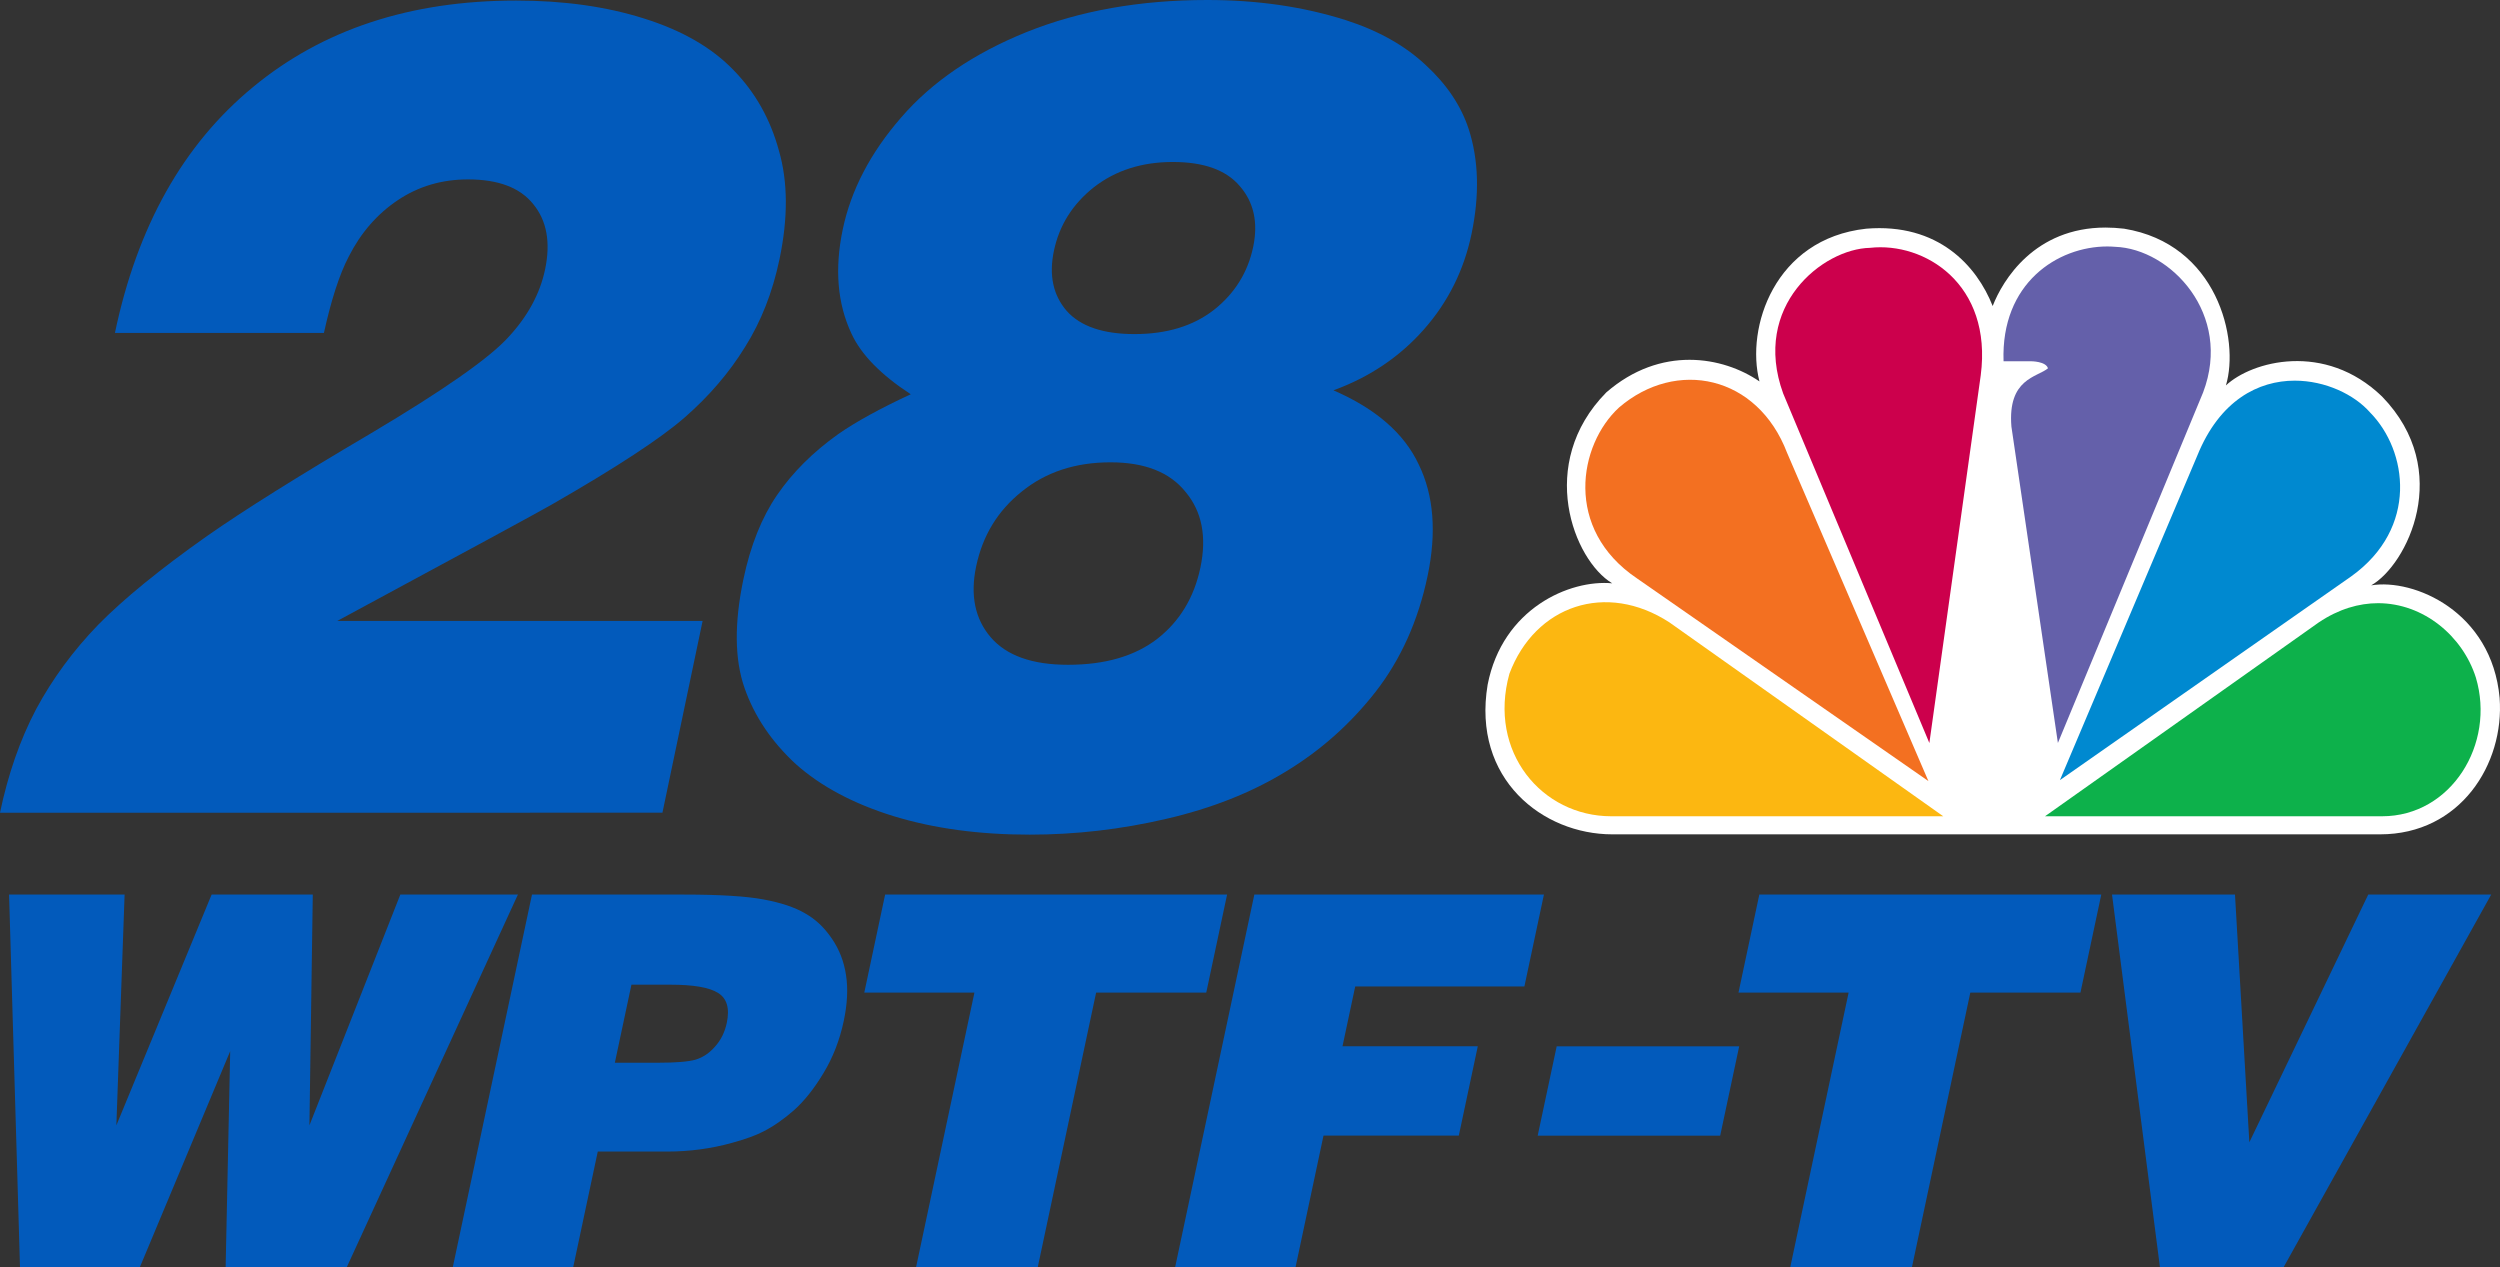 <?xml version="1.0" encoding="UTF-8" standalone="no"?>
<svg
   xmlns:dc="http://purl.org/dc/elements/1.1/"
   xmlns:cc="http://creativecommons.org/ns#"
   xmlns:rdf="http://www.w3.org/1999/02/22-rdf-syntax-ns#"
   xmlns:svg="http://www.w3.org/2000/svg"
   xmlns="http://www.w3.org/2000/svg"
   xmlns:sodipodi="http://sodipodi.sourceforge.net/DTD/sodipodi-0.dtd"
   xmlns:inkscape="http://www.inkscape.org/namespaces/inkscape"
   sodipodi:docname="215442_1333488873714_1725838521_580704_2680550_n.svg"
   height="321.322"
   width="633.981"
   inkscape:version="1.0 (4035a4fb49, 2020-05-01)"
   version="1.1"
   id="svg2985">
  <rect width="100%" height="100%" fill="#333333" stroke="none"/>
  <defs
     id="defs2989" />
  <sodipodi:namedview
     inkscape:pagecheckerboard="true"
     inkscape:document-rotation="0"
     fit-margin-bottom="0"
     fit-margin-right="0"
     fit-margin-left="0"
     fit-margin-top="0"
     inkscape:current-layer="text25"
     inkscape:window-maximized="1"
     inkscape:window-y="-8"
     inkscape:window-x="-8"
     inkscape:cy="150.11596"
     inkscape:cx="339.02609"
     inkscape:zoom="1.0645997"
     showgrid="false"
     id="namedview2987"
     inkscape:window-height="961"
     inkscape:window-width="1280"
     inkscape:pageshadow="2"
     inkscape:pageopacity="0"
     guidetolerance="10"
     gridtolerance="10"
     objecttolerance="10"
     borderopacity="1"
     bordercolor="#666666"
     pagecolor="#ffffff" />
  <g
     transform="translate(-33.393,-60.923)"
     id="g3158">
    <path
       inkscape:connector-curvature="0"
       style="fill:#ffffff"
       d="m 538.72,138.531 c -4.01,-10.153 -13.781,-21.12 -32.083,-19.613 -23.311,2.569 -30.577,25.221 -27.054,38.733 -9.285,-6.374 -25.072,-9.177 -38.853,2.79 -17.793,18.083 -8.277,42.538 1.507,48.405 -10.78,-1.012 -27.818,6.373 -31.587,25.691 -4.01,23.985 14.025,37.968 31.587,37.968 h 194.73 c 20.308,0 31.574,-17.81 30.31,-34.608 -1.993,-21.923 -21.78,-30.335 -32.571,-28.532 9.018,-5.101 21.061,-29.061 2.747,-47.899 -14.535,-14.018 -33.068,-8.918 -39.583,-2.803 3.512,-11.71 -2.248,-35.917 -25.825,-39.747 -1.628,-0.184 -3.197,-0.285 -4.693,-0.285 -17.999,0.003 -26.092,13.341 -28.632,19.9"
       id="path3104" />
    <path
       inkscape:connector-curvature="0"
       style="fill:#f37021"
       d="m 443.974,164.258 c -10.28,9.436 -14.024,30.816 4.51,43.315 l 73.939,51.429 -35.851,-83.27 C 479.06,156.082 458.509,151.797 443.974,164.258"
       id="path3106" />
    <path
       inkscape:connector-curvature="0"
       style="fill:#cc004c"
       d="m 507.62,123.772 c -12.02,0.248 -30.067,14.759 -22.034,36.917 l 37.078,88.657 13.028,-93.251 c 3.015,-23.171 -14.279,-33.868 -28.072,-32.324"
       id="path3108" />
    <path
       inkscape:connector-curvature="0"
       style="fill:#6460aa"
       d="m 541.479,152.538 h 7.012 c 0,0 3.744,0 4.252,1.791 -2.758,2.285 -10.268,2.57 -9.272,14.772 l 11.788,80.232 36.824,-88.891 c 7.534,-19.847 -8.278,-36.423 -22.302,-36.93 -0.656,-0.049 -1.312,-0.087 -1.992,-0.087 -12.59,0 -27.014,9.277 -26.309,29.113"
       id="path3110" />
    <path
       inkscape:connector-curvature="0"
       style="fill:#0089d0"
       d="m 590.601,176.487 -34.831,82.271 73.914,-51.701 c 17.04,-12.252 14.292,-31.842 4.754,-41.525 -3.999,-4.557 -11.34,-8.078 -19.116,-8.078 -9.189,-0.002 -19.02,4.939 -24.721,19.032"
       id="path3112" />
    <path
       inkscape:connector-curvature="0"
       style="fill:#0db14b"
       d="m 621.409,218.764 -69.416,49.158 h 85.472 c 17.536,0 28.803,-18.331 23.795,-35.153 -3.354,-10.573 -13.283,-18.872 -24.805,-18.884 -4.849,9.1e-4 -9.991,1.482 -15.046,4.879"
       id="path3114" />
    <path
       inkscape:connector-curvature="0"
       style="fill:#fcb711"
       d="m 441.982,267.923 h 84.209 L 456.759,218.764 c -16.042,-10.45 -34.077,-4.335 -40.59,13.004 -5.519,19.85 8.263,36.154 25.813,36.154"
       id="path3116" />
  </g>
  <g
     transform="translate(-0.808,-0.047)"
     style="font-size:133.333px;line-height:1.25;font-family:'Helvetica Black';-inkscape-font-specification:'Helvetica Black, '"
     id="text25"
     aria-label="28">
    <path
       style="fill:#025abb;fill-opacity:1;stroke-width:2.175"
       id="path27"
       d="M 82.948,84.481 H 29.951 Q 38.437,43.976 64.939,22.154 91.47,0.189 131.675,0.189 q 18.134,0 32.501,4.564 14.507,4.564 22.695,13.122 8.218,8.415 11.472,20.396 3.424,11.838 0.137,27.527 -2.629,12.551 -8.738,22.25 -5.968,9.699 -15.262,17.828 -9.124,7.987 -33.731,22.107 -4.163,2.425 -54.403,29.524 h 92.64 l -10.189,48.635 H 0.808 Q 3.886,191.451 9.961,179.898 16.177,168.345 25.689,158.504 35.342,148.663 53.324,135.969 67.165,126.271 94.75,110.011 122.365,93.609 129.662,85.622 q 7.437,-7.987 9.379,-17.258 2.151,-10.269 -3,-16.545 -5.011,-6.276 -16.538,-6.276 -9.981,0 -17.834,5.277 -7.853,5.277 -12.407,14.263 -3.513,6.703 -6.313,19.397 z" />
    <path
       style="fill:#025abb;fill-opacity:1;stroke-width:2.175"
       id="path29"
       d="m 231.772,100.028 q -11.379,-7.417 -15.048,-15.404 -5.341,-11.41 -2.204,-26.386 3.137,-14.976 14.802,-28.383 11.695,-13.549 31.814,-21.679 20.259,-8.13 45.844,-8.13 19.118,0 35.193,5.135 12.377,3.994 20.242,11.41 7.895,7.274 10.822,16.117 3.846,11.838 0.738,26.671 -2.898,13.835 -12.108,24.246 -9.21,10.412 -22.908,15.404 16.108,6.989 21.641,18.827 5.703,11.695 2.237,28.24 -3.556,16.972 -13.184,29.381 -9.599,12.266 -22.799,20.253 -13.06,7.987 -30.344,11.981 -17.143,3.994 -34.575,3.994 -19.259,0 -34.58,-4.707 -15.18,-4.707 -24.663,-13.122 -9.313,-8.558 -13.087,-19.397 -3.774,-10.84 -0.278,-27.527 2.689,-12.836 8.559,-21.394 5.87,-8.558 15.457,-15.404 6.75,-4.707 18.428,-10.126 z m 56.757,-15.261 q 12.23,0 20.122,-6.133 7.922,-6.276 9.954,-15.974 1.942,-9.271 -3.38,-15.404 -5.182,-6.133 -16.99,-6.133 -11.808,0 -20.041,6.418 -8.092,6.418 -10.124,16.117 -1.942,9.271 3.269,15.261 5.241,5.848 17.19,5.848 z m -16.867,83.864 q 14.058,0 22.601,-6.561 8.574,-6.703 10.964,-18.113 2.45,-11.695 -3.728,-19.112 -6.007,-7.559 -19.081,-7.559 -13.355,0 -22.5,7.417 -9.115,7.274 -11.565,18.969 -2.301,10.982 3.686,17.971 5.986,6.989 19.622,6.989 z" />
    <g
       transform="translate(42.269,358.002)"
       style="font-size:133.333px;line-height:1.25;font-family:'Helvetica Black';-inkscape-font-specification:'Helvetica Black, '"
       id="text34"
       aria-label="WPTF TV">
      <path
         style="fill:#025abb;fill-opacity:1"
         id="path36"
         d="m -39.16,-131.1 h 29.297 l -2.089,58.529 24.159,-58.529 h 25.651 l -0.852,58.529 23.053,-58.529 H 89.876 L 46.489,-36.633 H 15.76 l 1.156,-54.753 -22.901,54.753 h -30.404 z" />
      <path
         style="fill:#025abb;fill-opacity:1"
         id="path38"
         d="m 73.367,-36.633 20.079,-94.466 h 38.607 q 13.477,0 20.115,1.237 6.638,1.237 10.516,3.516 3.957,2.214 6.782,6.38 2.839,4.102 3.62,9.31 0.795,5.143 -0.589,11.654 -1.55,7.292 -5.153,13.216 -3.524,5.859 -7.461,9.375 -3.924,3.451 -7.789,5.404 -2.713,1.432 -7.901,2.865 -7.957,2.214 -16.421,2.214 h -17.643 l -6.227,29.297 z m 45.3,-71.615 -4.207,19.792 h 11.133 q 6.576,0 9.346,-0.781 2.784,-0.846 4.938,-3.32 2.219,-2.474 2.966,-5.99 1.176,-5.534 -2.222,-7.617 -3.333,-2.083 -12.057,-2.083 z" />
      <path
         style="fill:#025abb;fill-opacity:1"
         id="path40"
         d="m 183.001,-131.1 h 86.719 l -5.286,24.87 h -27.93 l -14.793,69.596 h -30.859 l 14.793,-69.596 h -27.93 z" />
      <path
         style="fill:#025abb;fill-opacity:1"
         id="path42"
         d="m 256.549,-36.633 20.079,-94.466 h 73.438 l -4.954,23.307 h -42.904 l -3.224,15.169 h 34.31 l -4.816,22.656 H 294.168 l -7.085,33.333 z" />
      <path
         style="fill:#025abb;fill-opacity:1"
         id="path44"
         d="m 404.689,-131.1 h 86.719 l -5.286,24.87 h -27.93 l -14.793,69.596 h -30.859 l 14.793,-69.596 h -27.93 z" />
      <path
         style="fill:#025abb;fill-opacity:1"
         id="path46"
         d="m 494.131,-131.1 h 31.185 l 3.638,62.826 30.151,-62.826 h 31.185 l -52.631,94.466 h -31.38 z" />
      <rect
         transform="matrix(1,0,-0.208,0.978,0,0)"
         y="-94.692"
         x="333.606"
         height="23.162"
         width="46.28"
         id="rect49"
         style="fill:#025abb;fill-opacity:1;stroke-width:0" />
    </g>
  </g>
</svg>
